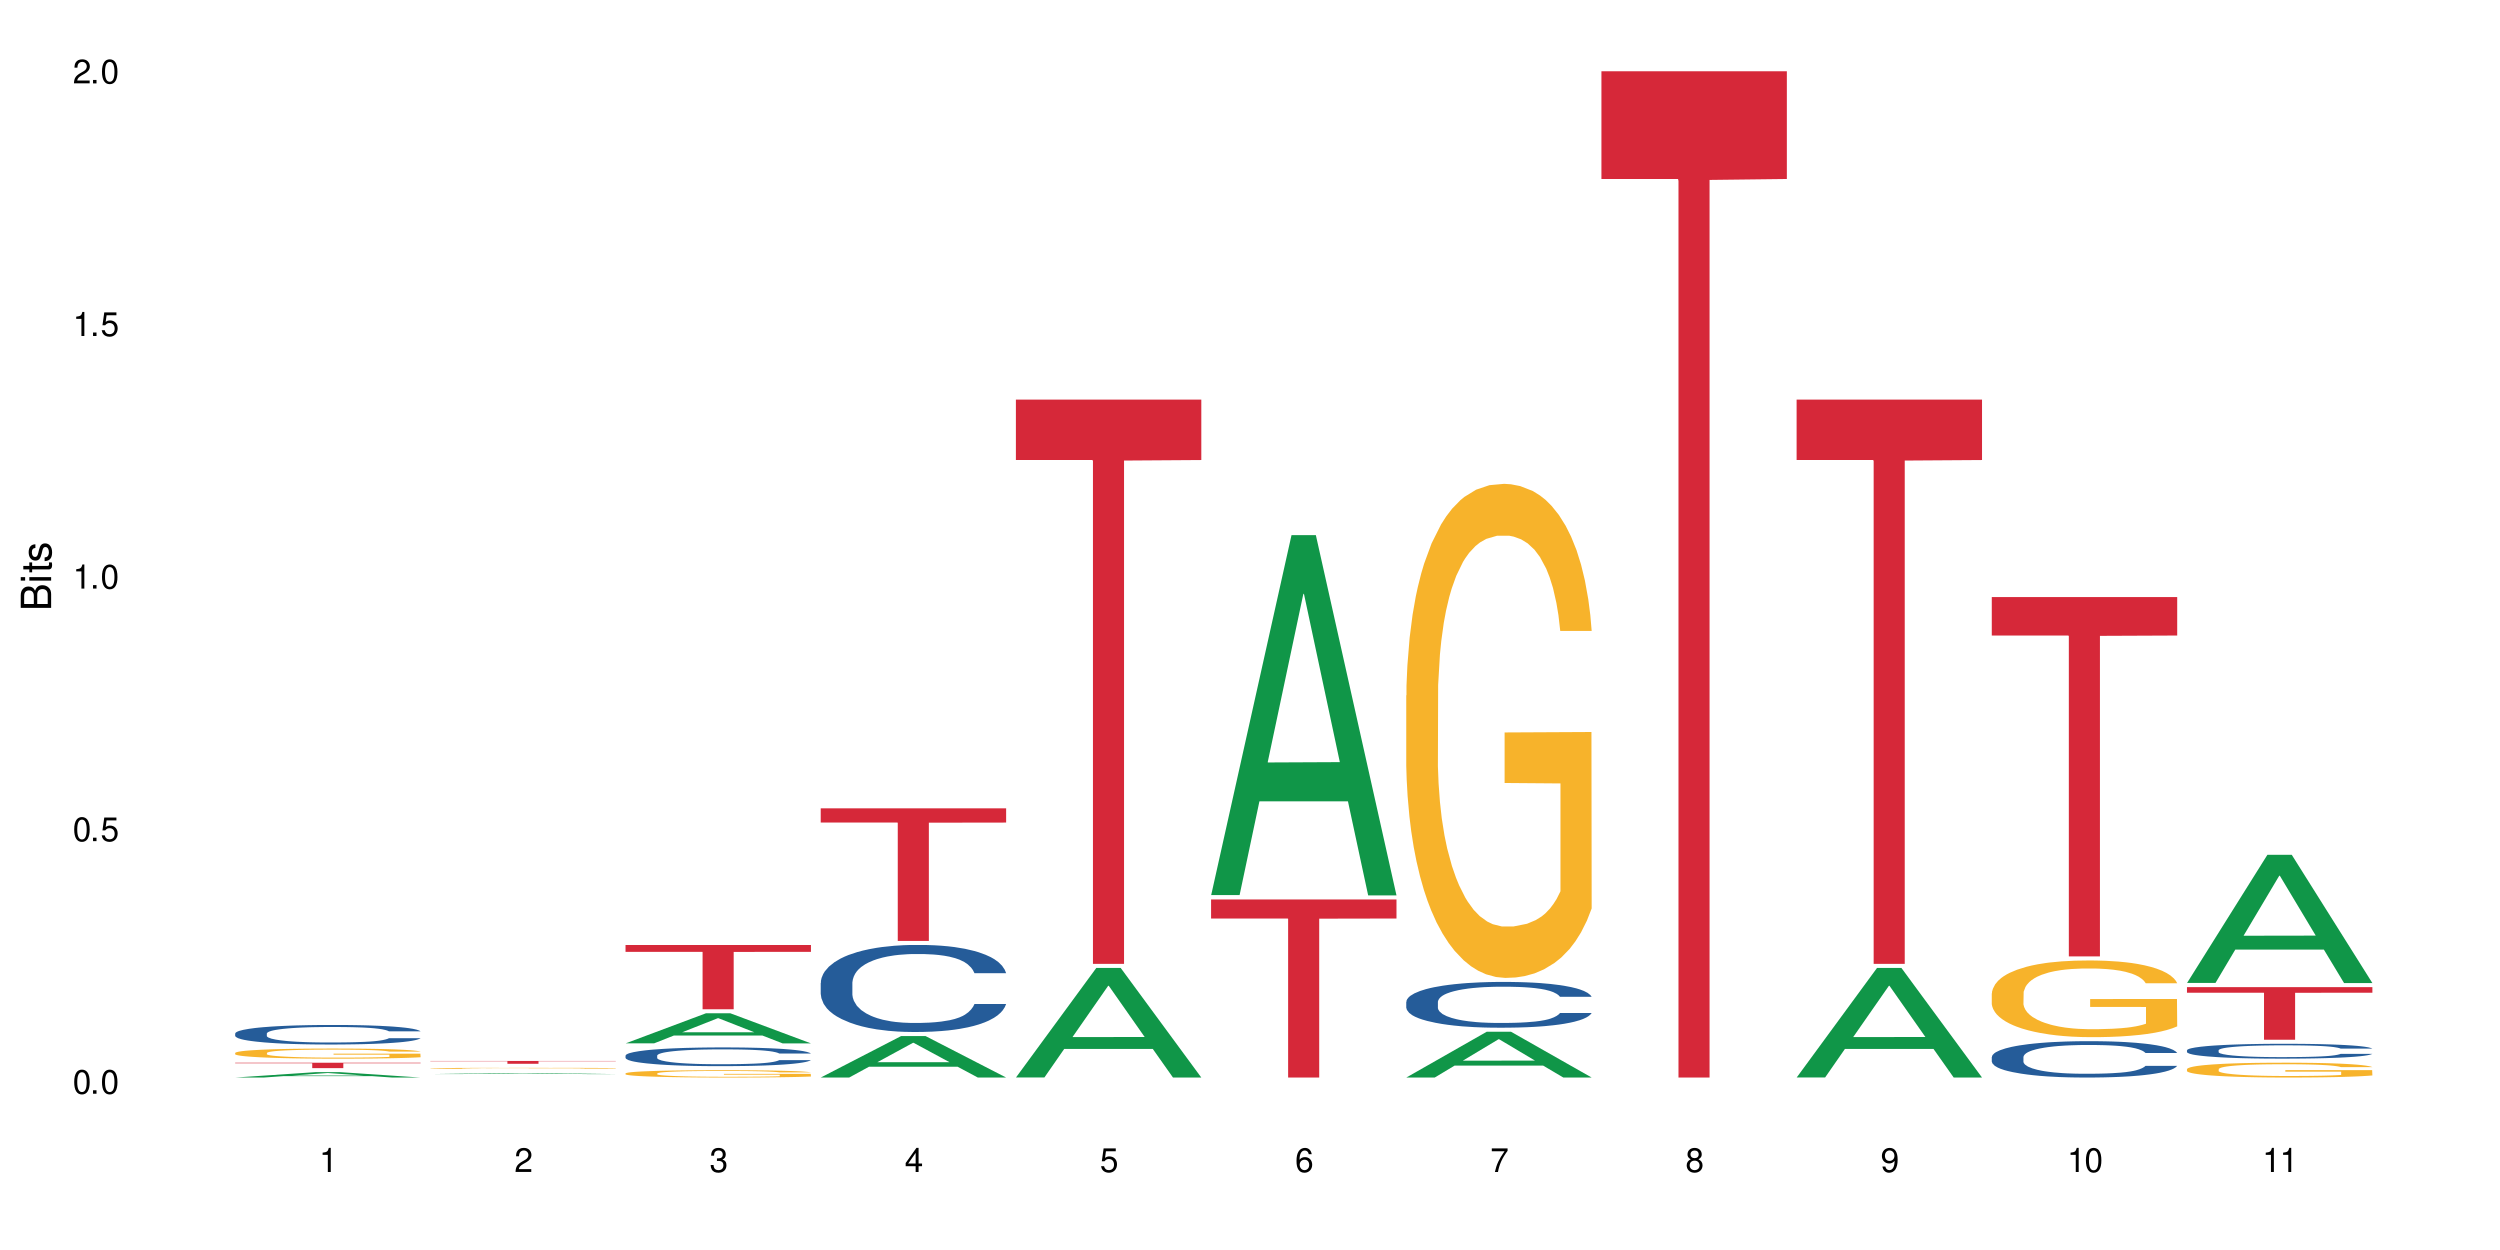 <?xml version="1.0" encoding="UTF-8"?>
<svg xmlns="http://www.w3.org/2000/svg" xmlns:xlink="http://www.w3.org/1999/xlink" width="720" height="360" viewBox="0 0 720 360">
<defs>
<g>
<g id="glyph-0-0">
</g>
<g id="glyph-0-1">
<path d="M 2.641 -6.938 C 2 -6.938 1.422 -6.656 1.078 -6.172 C 0.641 -5.562 0.406 -4.641 0.406 -3.359 C 0.406 -1.016 1.188 0.219 2.641 0.219 C 4.078 0.219 4.859 -1.016 4.859 -3.297 C 4.859 -4.641 4.656 -5.547 4.203 -6.172 C 3.844 -6.656 3.281 -6.938 2.641 -6.938 Z M 2.641 -6.188 C 3.547 -6.188 4 -5.25 4 -3.375 C 4 -1.406 3.562 -0.484 2.625 -0.484 C 1.734 -0.484 1.281 -1.438 1.281 -3.344 C 1.281 -5.25 1.734 -6.188 2.641 -6.188 Z M 2.641 -6.188 "/>
</g>
<g id="glyph-0-2">
<path d="M 1.828 -1 L 0.828 -1 L 0.828 0 L 1.828 0 Z M 1.828 -1 "/>
</g>
<g id="glyph-0-3">
<path d="M 4.562 -6.797 L 1.062 -6.797 L 0.547 -3.094 L 1.328 -3.094 C 1.719 -3.562 2.047 -3.734 2.578 -3.734 C 3.484 -3.734 4.062 -3.109 4.062 -2.094 C 4.062 -1.125 3.484 -0.531 2.578 -0.531 C 1.828 -0.531 1.375 -0.906 1.188 -1.672 L 0.328 -1.672 C 0.453 -1.109 0.547 -0.844 0.75 -0.594 C 1.125 -0.078 1.828 0.219 2.594 0.219 C 3.969 0.219 4.922 -0.781 4.922 -2.219 C 4.922 -3.562 4.031 -4.484 2.719 -4.484 C 2.25 -4.484 1.859 -4.359 1.469 -4.062 L 1.734 -5.969 L 4.562 -5.969 Z M 4.562 -6.797 "/>
</g>
<g id="glyph-0-4">
<path d="M 2.484 -4.938 L 2.484 0 L 3.328 0 L 3.328 -6.938 L 2.766 -6.938 C 2.469 -5.875 2.281 -5.734 0.984 -5.562 L 0.984 -4.938 Z M 2.484 -4.938 "/>
</g>
<g id="glyph-0-5">
<path d="M 4.859 -0.828 L 1.281 -0.828 C 1.359 -1.406 1.672 -1.781 2.5 -2.281 L 3.469 -2.828 C 4.406 -3.344 4.906 -4.062 4.906 -4.906 C 4.906 -5.484 4.672 -6.031 4.266 -6.406 C 3.859 -6.766 3.375 -6.938 2.719 -6.938 C 1.859 -6.938 1.219 -6.625 0.844 -6.031 C 0.609 -5.672 0.5 -5.234 0.484 -4.531 L 1.328 -4.531 C 1.359 -5.016 1.406 -5.281 1.531 -5.516 C 1.75 -5.938 2.188 -6.203 2.703 -6.203 C 3.469 -6.203 4.031 -5.641 4.031 -4.891 C 4.031 -4.344 3.719 -3.859 3.125 -3.516 L 2.234 -3 C 0.812 -2.172 0.406 -1.531 0.328 -0.016 L 4.859 -0.016 Z M 4.859 -0.828 "/>
</g>
<g id="glyph-0-6">
<path d="M 2.125 -3.188 L 2.578 -3.188 C 3.5 -3.188 3.984 -2.766 3.984 -1.922 C 3.984 -1.062 3.469 -0.531 2.594 -0.531 C 1.656 -0.531 1.203 -1 1.156 -2.016 L 0.312 -2.016 C 0.344 -1.453 0.438 -1.094 0.609 -0.781 C 0.953 -0.109 1.625 0.219 2.547 0.219 C 3.953 0.219 4.859 -0.625 4.859 -1.938 C 4.859 -2.828 4.516 -3.297 3.703 -3.594 C 4.344 -3.844 4.656 -4.328 4.656 -5.031 C 4.656 -6.219 3.875 -6.938 2.578 -6.938 C 1.203 -6.938 0.484 -6.172 0.453 -4.703 L 1.297 -4.703 C 1.312 -5.125 1.344 -5.359 1.453 -5.578 C 1.641 -5.969 2.062 -6.203 2.594 -6.203 C 3.344 -6.203 3.797 -5.75 3.797 -5 C 3.797 -4.516 3.609 -4.219 3.25 -4.047 C 3.016 -3.953 2.703 -3.922 2.125 -3.906 Z M 2.125 -3.188 "/>
</g>
<g id="glyph-0-7">
<path d="M 3.141 -1.672 L 3.141 0 L 3.984 0 L 3.984 -1.672 L 4.984 -1.672 L 4.984 -2.438 L 3.984 -2.438 L 3.984 -6.938 L 3.359 -6.938 L 0.266 -2.578 L 0.266 -1.672 Z M 3.141 -2.438 L 1 -2.438 L 3.141 -5.5 Z M 3.141 -2.438 "/>
</g>
<g id="glyph-0-8">
<path d="M 4.781 -5.125 C 4.609 -6.266 3.891 -6.938 2.844 -6.938 C 2.094 -6.938 1.422 -6.578 1.031 -5.953 C 0.594 -5.266 0.406 -4.422 0.406 -3.172 C 0.406 -2 0.578 -1.25 0.984 -0.641 C 1.359 -0.078 1.953 0.219 2.703 0.219 C 3.984 0.219 4.922 -0.75 4.922 -2.094 C 4.922 -3.375 4.062 -4.281 2.844 -4.281 C 2.172 -4.281 1.641 -4.031 1.281 -3.516 C 1.281 -5.234 1.828 -6.188 2.797 -6.188 C 3.391 -6.188 3.797 -5.797 3.938 -5.125 Z M 2.734 -3.531 C 3.547 -3.531 4.062 -2.953 4.062 -2.031 C 4.062 -1.156 3.484 -0.531 2.703 -0.531 C 1.922 -0.531 1.328 -1.188 1.328 -2.078 C 1.328 -2.938 1.906 -3.531 2.734 -3.531 Z M 2.734 -3.531 "/>
</g>
<g id="glyph-0-9">
<path d="M 4.984 -6.797 L 0.438 -6.797 L 0.438 -5.969 L 4.109 -5.969 C 2.5 -3.656 1.828 -2.234 1.328 0 L 2.219 0 C 2.594 -2.172 3.453 -4.047 4.984 -6.094 Z M 4.984 -6.797 "/>
</g>
<g id="glyph-0-10">
<path d="M 3.75 -3.656 C 4.469 -4.094 4.688 -4.438 4.688 -5.078 C 4.688 -6.172 3.844 -6.938 2.641 -6.938 C 1.438 -6.938 0.594 -6.172 0.594 -5.094 C 0.594 -4.438 0.812 -4.094 1.516 -3.656 C 0.734 -3.266 0.359 -2.703 0.359 -1.922 C 0.359 -0.656 1.281 0.219 2.641 0.219 C 3.984 0.219 4.922 -0.656 4.922 -1.922 C 4.922 -2.703 4.531 -3.266 3.75 -3.656 Z M 2.641 -6.188 C 3.359 -6.188 3.812 -5.75 3.812 -5.062 C 3.812 -4.406 3.344 -3.984 2.641 -3.984 C 1.922 -3.984 1.453 -4.406 1.453 -5.078 C 1.453 -5.75 1.922 -6.188 2.641 -6.188 Z M 2.641 -3.266 C 3.484 -3.266 4.062 -2.719 4.062 -1.906 C 4.062 -1.078 3.484 -0.531 2.625 -0.531 C 1.797 -0.531 1.219 -1.094 1.219 -1.906 C 1.219 -2.719 1.781 -3.266 2.641 -3.266 Z M 2.641 -3.266 "/>
</g>
<g id="glyph-0-11">
<path d="M 0.516 -1.578 C 0.672 -0.453 1.406 0.219 2.438 0.219 C 3.188 0.219 3.859 -0.141 4.266 -0.766 C 4.688 -1.453 4.891 -2.297 4.891 -3.547 C 4.891 -4.719 4.703 -5.453 4.312 -6.078 C 3.938 -6.641 3.344 -6.938 2.594 -6.938 C 1.297 -6.938 0.359 -5.969 0.359 -4.625 C 0.359 -3.344 1.234 -2.453 2.453 -2.453 C 3.094 -2.453 3.578 -2.672 4.016 -3.203 C 4 -1.484 3.469 -0.531 2.5 -0.531 C 1.906 -0.531 1.484 -0.906 1.359 -1.578 Z M 2.578 -6.203 C 3.375 -6.203 3.969 -5.531 3.969 -4.641 C 3.969 -3.797 3.391 -3.188 2.547 -3.188 C 1.734 -3.188 1.234 -3.766 1.234 -4.688 C 1.234 -5.562 1.797 -6.203 2.578 -6.203 Z M 2.578 -6.203 "/>
</g>
<g id="glyph-1-0">
</g>
<g id="glyph-1-1">
<path d="M 0 -0.953 L 0 -4.891 C 0 -5.719 -0.234 -6.344 -0.734 -6.797 C -1.188 -7.234 -1.812 -7.469 -2.5 -7.469 C -3.547 -7.469 -4.188 -7 -4.625 -5.875 C -4.984 -6.688 -5.625 -7.094 -6.531 -7.094 C -7.172 -7.094 -7.734 -6.859 -8.141 -6.391 C -8.562 -5.922 -8.75 -5.344 -8.75 -4.5 L -8.75 -0.953 Z M -4.984 -2.062 L -7.766 -2.062 L -7.766 -4.219 C -7.766 -4.844 -7.688 -5.203 -7.453 -5.5 C -7.219 -5.812 -6.859 -5.969 -6.375 -5.969 C -5.891 -5.969 -5.531 -5.812 -5.297 -5.5 C -5.062 -5.203 -4.984 -4.844 -4.984 -4.219 Z M -0.984 -2.062 L -4 -2.062 L -4 -4.781 C -4 -5.766 -3.438 -6.359 -2.484 -6.359 C -1.547 -6.359 -0.984 -5.766 -0.984 -4.781 Z M -0.984 -2.062 "/>
</g>
<g id="glyph-1-2">
<path d="M -6.281 -1.797 L -6.281 -0.797 L 0 -0.797 L 0 -1.797 Z M -8.75 -1.797 L -8.75 -0.797 L -7.484 -0.797 L -7.484 -1.797 Z M -8.75 -1.797 "/>
</g>
<g id="glyph-1-3">
<path d="M -6.281 -3.047 L -6.281 -2.016 L -8.016 -2.016 L -8.016 -1.016 L -6.281 -1.016 L -6.281 -0.172 L -5.469 -0.172 L -5.469 -1.016 L -0.719 -1.016 C -0.078 -1.016 0.281 -1.453 0.281 -2.234 C 0.281 -2.5 0.25 -2.719 0.188 -3.047 L -0.641 -3.047 C -0.609 -2.906 -0.594 -2.766 -0.594 -2.562 C -0.594 -2.141 -0.719 -2.016 -1.156 -2.016 L -5.469 -2.016 L -5.469 -3.047 Z M -6.281 -3.047 "/>
</g>
<g id="glyph-1-4">
<path d="M -4.531 -5.25 C -5.766 -5.25 -6.469 -4.422 -6.469 -2.969 C -6.469 -1.516 -5.719 -0.562 -4.547 -0.562 C -3.562 -0.562 -3.094 -1.062 -2.734 -2.562 L -2.516 -3.484 C -2.344 -4.188 -2.094 -4.469 -1.641 -4.469 C -1.047 -4.469 -0.641 -3.875 -0.641 -3 C -0.641 -2.453 -0.797 -2 -1.062 -1.75 C -1.25 -1.594 -1.422 -1.531 -1.875 -1.469 L -1.875 -0.406 C -0.422 -0.453 0.281 -1.266 0.281 -2.922 C 0.281 -4.5 -0.5 -5.516 -1.719 -5.516 C -2.656 -5.516 -3.172 -4.984 -3.469 -3.734 L -3.703 -2.766 C -3.891 -1.953 -4.156 -1.609 -4.594 -1.609 C -5.188 -1.609 -5.547 -2.125 -5.547 -2.938 C -5.547 -3.75 -5.203 -4.172 -4.531 -4.203 Z M -4.531 -5.25 "/>
</g>
</g>
</defs>
<rect x="-72" y="-36" width="864" height="432" fill="rgb(100%, 100%, 100%)" fill-opacity="1"/>
<path fill-rule="nonzero" fill="rgb(6.275%, 58.824%, 28.235%)" fill-opacity="1" d="M 67.73 310.332 L 67.789 310.328 L 90.895 308.777 L 97.91 308.777 L 121.133 310.332 L 112.973 310.332 L 107.152 309.926 L 81.652 309.926 L 75.945 310.332 L 67.73 310.332 L 84.105 309.758 L 104.816 309.758 L 94.488 309.031 L 94.375 309.031 L 94.262 309.035 L 84.047 309.758 L 84.105 309.758 Z M 67.73 310.332 "/>
<path fill-rule="nonzero" fill="rgb(14.51%, 36.078%, 60%)" fill-opacity="1" d="M 67.73 297.641 L 67.797 297.633 L 67.797 297.512 L 67.992 297.316 L 68.449 297.07 L 68.902 296.898 L 70.074 296.594 L 71.703 296.301 L 73.398 296.074 L 74.633 295.941 L 75.742 295.84 L 78.281 295.648 L 79.91 295.551 L 81.668 295.465 L 83.816 295.375 L 85.379 295.324 L 88.895 295.242 L 91.5 295.207 L 93.52 295.191 L 97.883 295.191 L 100.488 295.211 L 102.375 295.238 L 104.461 295.277 L 106.219 295.324 L 109.281 295.438 L 112.016 295.582 L 113.254 295.664 L 115.207 295.824 L 116.703 295.977 L 117.746 296.113 L 118.918 296.301 L 119.961 296.535 L 120.742 296.797 L 121.133 297.016 L 112.016 297.016 L 111.559 296.812 L 111.039 296.652 L 110.062 296.441 L 109.086 296.293 L 107.715 296.141 L 106.48 296.043 L 104.785 295.945 L 103.289 295.887 L 101.727 295.84 L 100.227 295.809 L 97.363 295.777 L 94.039 295.777 L 92.805 295.789 L 90.262 295.828 L 88.895 295.863 L 86.941 295.938 L 85.574 296.004 L 83.945 296.105 L 82.84 296.195 L 81.473 296.328 L 80.496 296.445 L 79.387 296.617 L 78.738 296.746 L 78.152 296.887 L 77.629 297.059 L 77.238 297.238 L 76.977 297.43 L 76.848 297.613 L 76.848 298.41 L 76.977 298.598 L 77.305 298.812 L 78.152 299.129 L 79.387 299.398 L 80.82 299.617 L 82.188 299.77 L 82.969 299.844 L 84.012 299.926 L 85.641 300.027 L 87.984 300.129 L 89.352 300.172 L 91.438 300.215 L 93.586 300.234 L 96.449 300.234 L 98.988 300.215 L 100.684 300.188 L 102.441 300.145 L 104.852 300.059 L 106.348 299.977 L 107.652 299.879 L 108.629 299.781 L 109.281 299.699 L 110.258 299.539 L 111.039 299.363 L 111.625 299.184 L 112.016 299.008 L 121.133 299.008 L 120.742 299.215 L 120.156 299.414 L 119.57 299.566 L 118.656 299.746 L 117.613 299.906 L 116.117 300.086 L 114.879 300.203 L 113.254 300.332 L 111.754 300.43 L 110.125 300.516 L 107.715 300.621 L 106.152 300.672 L 104.461 300.719 L 102.441 300.758 L 99.902 300.793 L 97.168 300.816 L 94.625 300.82 L 91.891 300.809 L 89.871 300.789 L 87.203 300.742 L 83.883 300.652 L 81.473 300.555 L 79.582 300.457 L 77.957 300.352 L 76.133 300.215 L 73.789 299.988 L 72.355 299.812 L 71.379 299.668 L 70.27 299.469 L 69.488 299.285 L 68.578 299 L 67.926 298.633 L 67.73 298.352 Z M 67.73 297.641 "/>
<path fill-rule="nonzero" fill="rgb(96.863%, 70.196%, 16.863%)" fill-opacity="1" d="M 67.73 303.23 L 67.797 303.23 L 67.797 303.176 L 68.055 303.055 L 68.707 302.891 L 69.555 302.754 L 70.465 302.648 L 71.051 302.594 L 72.027 302.516 L 72.875 302.457 L 75.023 302.336 L 77.762 302.223 L 79.258 302.176 L 80.949 302.129 L 83.359 302.082 L 84.469 302.062 L 87.855 302.02 L 91.695 301.992 L 95.93 301.984 L 97.883 301.988 L 100.555 301.996 L 104.199 302.027 L 106.285 302.055 L 107.91 302.082 L 109.605 302.113 L 111.688 302.168 L 113.645 302.23 L 115.207 302.297 L 116.77 302.375 L 118.07 302.461 L 119.18 302.555 L 120.156 302.664 L 120.742 302.758 L 121.133 302.852 L 112.078 302.852 L 111.559 302.758 L 110.973 302.688 L 109.996 302.598 L 109.02 302.535 L 108.043 302.484 L 106.219 302.414 L 104.656 302.371 L 102.703 302.336 L 100.812 302.312 L 98.664 302.297 L 97.363 302.289 L 93.91 302.289 L 90.785 302.309 L 88.961 302.332 L 87.66 302.352 L 85.836 302.391 L 84.727 302.422 L 84.078 302.445 L 82.125 302.527 L 80.82 302.602 L 80.105 302.652 L 79.191 302.73 L 78.543 302.805 L 77.824 302.91 L 77.434 302.988 L 76.914 303.172 L 76.848 303.648 L 77.043 303.75 L 77.434 303.859 L 77.957 303.957 L 78.738 304.055 L 79.52 304.133 L 80.887 304.238 L 82.059 304.305 L 82.969 304.352 L 84.727 304.422 L 85.445 304.449 L 87.137 304.496 L 88.895 304.531 L 91.047 304.566 L 92.672 304.582 L 95.277 304.594 L 98.598 304.594 L 102.508 304.578 L 104.98 304.555 L 106.676 304.535 L 107.781 304.516 L 109.148 304.488 L 110.125 304.461 L 111.039 304.43 L 112.145 304.387 L 112.145 303.75 L 96.059 303.746 L 96.059 303.449 L 121.066 303.449 L 121.133 304.488 L 119.766 304.559 L 118.07 304.629 L 116.441 304.68 L 114.75 304.727 L 112.34 304.777 L 110.387 304.809 L 107.391 304.848 L 104.656 304.871 L 101.789 304.887 L 99.25 304.895 L 96.254 304.898 L 93.586 304.891 L 90.719 304.875 L 88.441 304.855 L 86.355 304.828 L 84.273 304.793 L 81.668 304.738 L 79.973 304.691 L 78.215 304.637 L 76.457 304.57 L 74.895 304.5 L 73.852 304.441 L 72.812 304.379 L 71.703 304.297 L 70.66 304.207 L 69.879 304.125 L 69.164 304.031 L 68.645 303.945 L 68.121 303.824 L 67.859 303.73 L 67.73 303.648 Z M 67.73 303.23 "/>
<path fill-rule="nonzero" fill="rgb(83.922%, 15.686%, 22.353%)" fill-opacity="1" d="M 67.73 306.062 L 121.133 306.062 L 121.133 306.227 L 98.875 306.23 L 98.875 307.613 L 89.922 307.613 L 89.922 306.23 L 89.793 306.227 L 67.73 306.227 Z M 67.73 306.062 "/>
<path fill-rule="nonzero" fill="rgb(6.275%, 58.824%, 28.235%)" fill-opacity="1" d="M 123.941 309.34 L 124 309.34 L 147.105 309.02 L 154.125 309.02 L 177.344 309.344 L 169.184 309.344 L 163.367 309.258 L 137.863 309.258 L 132.156 309.34 L 123.941 309.34 L 140.316 309.223 L 161.027 309.223 L 150.699 309.074 L 150.586 309.07 L 150.473 309.074 L 140.258 309.223 L 140.316 309.223 Z M 123.941 309.34 "/>
<path fill-rule="nonzero" fill="rgb(96.863%, 70.196%, 16.863%)" fill-opacity="1" d="M 123.941 307.672 L 124.008 307.672 L 124.008 307.664 L 124.27 307.652 L 124.918 307.633 L 125.766 307.621 L 126.676 307.609 L 127.266 307.602 L 128.242 307.594 L 129.086 307.586 L 131.234 307.574 L 133.973 307.559 L 135.469 307.555 L 137.164 307.551 L 139.57 307.543 L 140.68 307.543 L 144.066 307.539 L 147.906 307.535 L 156.766 307.535 L 160.41 307.539 L 162.496 307.543 L 164.125 307.543 L 165.816 307.547 L 167.902 307.555 L 169.855 307.562 L 172.98 307.578 L 174.281 307.586 L 175.391 307.598 L 176.367 307.609 L 177.344 307.629 L 168.293 307.629 L 167.77 307.621 L 167.184 307.613 L 166.207 307.602 L 165.23 307.594 L 164.254 307.59 L 162.43 307.582 L 160.867 307.578 L 158.914 307.574 L 157.023 307.57 L 154.875 307.57 L 153.574 307.566 L 150.121 307.566 L 146.996 307.57 L 145.172 307.574 L 143.871 307.574 L 142.047 307.578 L 140.941 307.582 L 140.289 307.586 L 138.336 307.594 L 137.031 307.602 L 136.316 307.609 L 135.402 307.617 L 134.754 307.625 L 134.035 307.637 L 133.645 307.645 L 133.125 307.664 L 133.059 307.719 L 133.254 307.73 L 133.645 307.742 L 134.168 307.75 L 135.73 307.773 L 137.098 307.781 L 138.27 307.789 L 139.18 307.797 L 140.941 307.805 L 141.656 307.805 L 143.348 307.812 L 145.109 307.816 L 147.258 307.82 L 148.883 307.82 L 151.488 307.824 L 154.812 307.824 L 158.719 307.82 L 161.191 307.82 L 162.887 307.816 L 163.992 307.812 L 165.359 307.812 L 166.336 307.809 L 167.25 307.805 L 168.355 307.801 L 168.355 307.73 L 152.27 307.73 L 152.27 307.695 L 177.277 307.695 L 177.344 307.812 L 175.977 307.82 L 174.281 307.828 L 172.656 307.832 L 170.961 307.836 L 168.551 307.844 L 166.598 307.848 L 163.602 307.852 L 160.867 307.852 L 158 307.855 L 146.93 307.855 L 144.652 307.852 L 142.566 307.848 L 140.484 307.844 L 137.879 307.84 L 136.188 307.832 L 134.426 307.828 L 132.668 307.82 L 131.105 307.812 L 130.062 307.805 L 129.023 307.797 L 127.914 307.789 L 126.871 307.781 L 126.09 307.77 L 125.375 307.762 L 124.855 307.75 L 124.332 307.738 L 124.074 307.727 L 123.941 307.719 Z M 123.941 307.672 "/>
<path fill-rule="nonzero" fill="rgb(83.922%, 15.686%, 22.353%)" fill-opacity="1" d="M 123.941 305.555 L 177.344 305.555 L 177.344 305.641 L 155.086 305.641 L 155.086 306.371 L 146.133 306.371 L 146.133 305.641 L 123.941 305.641 Z M 123.941 305.555 "/>
<path fill-rule="nonzero" fill="rgb(6.275%, 58.824%, 28.235%)" fill-opacity="1" d="M 180.152 300.488 L 180.211 300.48 L 203.316 291.824 L 210.336 291.824 L 233.555 300.496 L 225.395 300.496 L 219.578 298.234 L 194.074 298.234 L 188.371 300.488 L 180.152 300.488 L 196.527 297.297 L 217.238 297.289 L 206.91 293.242 L 206.797 293.234 L 206.684 293.258 L 196.473 297.289 L 196.527 297.297 Z M 180.152 300.488 "/>
<path fill-rule="nonzero" fill="rgb(14.51%, 36.078%, 60%)" fill-opacity="1" d="M 180.152 304.008 L 180.219 304.004 L 180.219 303.883 L 180.414 303.695 L 180.871 303.461 L 181.324 303.297 L 182.5 303.008 L 184.125 302.727 L 185.82 302.508 L 187.059 302.379 L 188.164 302.281 L 190.703 302.098 L 192.332 302.004 L 194.09 301.922 L 196.238 301.84 L 197.801 301.789 L 201.32 301.711 L 203.922 301.676 L 205.941 301.66 L 210.305 301.66 L 212.91 301.68 L 214.801 301.703 L 216.883 301.746 L 218.641 301.789 L 221.703 301.898 L 224.438 302.035 L 225.676 302.113 L 227.629 302.266 L 229.125 302.414 L 230.168 302.543 L 231.34 302.727 L 232.383 302.949 L 233.164 303.199 L 233.555 303.41 L 224.438 303.41 L 223.98 303.215 L 223.461 303.062 L 222.484 302.859 L 221.508 302.715 L 220.141 302.574 L 218.902 302.48 L 217.207 302.387 L 215.711 302.324 L 214.148 302.281 L 212.648 302.254 L 209.785 302.223 L 206.465 302.223 L 205.227 302.234 L 202.688 302.273 L 201.32 302.305 L 199.363 302.375 L 197.996 302.441 L 196.371 302.539 L 195.262 302.621 L 193.895 302.75 L 192.918 302.863 L 191.812 303.027 L 191.16 303.148 L 190.574 303.289 L 190.051 303.449 L 189.66 303.621 L 189.402 303.805 L 189.27 303.984 L 189.27 304.746 L 189.402 304.926 L 189.727 305.133 L 190.574 305.434 L 191.812 305.691 L 193.242 305.898 L 194.609 306.047 L 195.395 306.117 L 196.434 306.195 L 198.062 306.293 L 200.406 306.395 L 201.773 306.434 L 203.859 306.473 L 206.008 306.492 L 208.875 306.492 L 211.414 306.473 L 213.105 306.449 L 214.863 306.406 L 217.273 306.324 L 218.773 306.246 L 220.074 306.152 L 221.051 306.059 L 221.703 305.98 L 222.68 305.828 L 223.461 305.66 L 224.047 305.484 L 224.438 305.32 L 233.555 305.32 L 233.164 305.516 L 232.578 305.707 L 231.992 305.852 L 231.082 306.023 L 230.039 306.176 L 228.539 306.348 L 227.305 306.461 L 225.676 306.586 L 224.176 306.68 L 222.551 306.762 L 220.141 306.863 L 218.578 306.91 L 216.883 306.957 L 214.863 306.996 L 212.324 307.027 L 209.59 307.051 L 207.051 307.055 L 204.316 307.043 L 202.297 307.023 L 199.625 306.98 L 196.305 306.891 L 193.895 306.797 L 192.008 306.703 L 190.379 306.605 L 188.555 306.473 L 186.211 306.254 L 184.777 306.086 L 183.801 305.949 L 182.695 305.758 L 181.914 305.586 L 181 305.309 L 180.348 304.957 L 180.152 304.688 Z M 180.152 304.008 "/>
<path fill-rule="nonzero" fill="rgb(96.863%, 70.196%, 16.863%)" fill-opacity="1" d="M 180.152 309.125 L 180.219 309.121 L 180.219 309.082 L 180.48 308.996 L 181.129 308.875 L 181.977 308.777 L 182.891 308.699 L 183.477 308.66 L 184.453 308.602 L 185.297 308.559 L 187.449 308.473 L 190.184 308.391 L 191.68 308.355 L 193.375 308.324 L 195.785 308.289 L 196.891 308.273 L 200.277 308.242 L 204.121 308.223 L 208.352 308.219 L 210.305 308.219 L 212.977 308.227 L 216.621 308.25 L 218.707 308.27 L 220.336 308.289 L 222.027 308.312 L 224.113 308.352 L 226.066 308.398 L 227.629 308.445 L 229.191 308.5 L 230.492 308.562 L 231.602 308.633 L 232.578 308.711 L 233.164 308.781 L 233.555 308.848 L 224.504 308.848 L 223.98 308.781 L 223.395 308.727 L 222.418 308.664 L 221.441 308.617 L 220.465 308.582 L 218.641 308.531 L 217.078 308.5 L 215.125 308.473 L 213.238 308.457 L 211.086 308.445 L 209.785 308.441 L 206.332 308.441 L 203.207 308.453 L 201.383 308.469 L 200.082 308.484 L 198.258 308.512 L 197.152 308.535 L 196.5 308.551 L 194.547 308.613 L 193.242 308.664 L 192.527 308.703 L 191.617 308.762 L 190.965 308.812 L 190.246 308.891 L 189.855 308.949 L 189.336 309.078 L 189.27 309.426 L 189.465 309.5 L 189.855 309.578 L 190.379 309.648 L 191.16 309.723 L 191.941 309.777 L 193.309 309.852 L 194.48 309.902 L 195.395 309.938 L 197.152 309.988 L 197.867 310.008 L 199.562 310.039 L 201.32 310.066 L 203.469 310.09 L 205.098 310.102 L 207.699 310.113 L 211.023 310.113 L 214.93 310.102 L 217.402 310.086 L 219.098 310.07 L 220.203 310.055 L 221.57 310.035 L 222.551 310.016 L 223.461 309.996 L 224.566 309.961 L 224.566 309.5 L 208.484 309.5 L 208.484 309.281 L 233.488 309.281 L 233.555 310.035 L 232.188 310.086 L 230.492 310.137 L 228.867 310.176 L 227.172 310.207 L 224.762 310.246 L 222.809 310.27 L 219.812 310.297 L 217.078 310.312 L 214.215 310.324 L 211.672 310.332 L 208.68 310.332 L 206.008 310.328 L 203.141 310.316 L 200.863 310.301 L 198.777 310.281 L 196.695 310.258 L 194.09 310.215 L 192.398 310.184 L 190.641 310.145 L 188.879 310.094 L 187.316 310.043 L 186.277 310.004 L 185.234 309.957 L 184.125 309.898 L 183.086 309.832 L 182.305 309.773 L 181.586 309.703 L 181.066 309.641 L 180.543 309.555 L 180.285 309.484 L 180.152 309.426 Z M 180.152 309.125 "/>
<path fill-rule="nonzero" fill="rgb(83.922%, 15.686%, 22.353%)" fill-opacity="1" d="M 180.152 272.152 L 233.555 272.152 L 233.555 274.133 L 211.301 274.152 L 211.301 290.66 L 202.344 290.66 L 202.344 274.168 L 202.215 274.133 L 180.152 274.133 Z M 180.152 272.152 "/>
<path fill-rule="nonzero" fill="rgb(6.275%, 58.824%, 28.235%)" fill-opacity="1" d="M 236.367 310.32 L 236.422 310.309 L 259.527 298.383 L 266.547 298.383 L 289.766 310.332 L 281.609 310.332 L 275.789 307.215 L 250.285 307.215 L 244.582 310.32 L 236.367 310.32 L 252.738 305.922 L 273.449 305.91 L 263.121 300.336 L 263.008 300.324 L 262.895 300.355 L 252.684 305.91 L 252.738 305.922 Z M 236.367 310.32 "/>
<path fill-rule="nonzero" fill="rgb(14.51%, 36.078%, 60%)" fill-opacity="1" d="M 236.367 283.059 L 236.43 283.035 L 236.43 282.484 L 236.625 281.617 L 237.082 280.516 L 237.539 279.762 L 238.711 278.406 L 240.34 277.102 L 242.031 276.094 L 243.27 275.5 L 244.375 275.039 L 246.914 274.191 L 248.543 273.758 L 250.301 273.367 L 252.449 272.977 L 254.016 272.75 L 257.531 272.383 L 260.137 272.223 L 262.152 272.152 L 266.516 272.152 L 269.121 272.246 L 271.012 272.359 L 273.094 272.543 L 274.852 272.75 L 277.914 273.254 L 280.648 273.895 L 281.887 274.262 L 283.84 274.973 L 285.34 275.66 L 286.379 276.254 L 287.551 277.102 L 288.594 278.133 L 289.375 279.301 L 289.766 280.285 L 280.648 280.285 L 280.191 279.371 L 279.672 278.66 L 278.695 277.723 L 277.719 277.055 L 276.352 276.391 L 275.113 275.957 L 273.422 275.52 L 271.922 275.246 L 270.359 275.039 L 268.863 274.902 L 265.996 274.766 L 262.676 274.766 L 261.438 274.812 L 258.898 274.996 L 257.531 275.156 L 255.578 275.477 L 254.211 275.773 L 252.582 276.23 L 251.473 276.621 L 250.105 277.215 L 249.129 277.742 L 248.023 278.5 L 247.371 279.074 L 246.785 279.715 L 246.266 280.469 L 245.875 281.273 L 245.613 282.121 L 245.484 282.945 L 245.484 286.496 L 245.613 287.32 L 245.938 288.281 L 246.785 289.68 L 248.023 290.895 L 249.457 291.855 L 250.824 292.543 L 251.605 292.863 L 252.645 293.23 L 254.273 293.691 L 256.617 294.148 L 257.984 294.332 L 260.07 294.516 L 262.219 294.605 L 265.086 294.605 L 267.625 294.516 L 269.316 294.398 L 271.074 294.215 L 273.484 293.828 L 274.984 293.461 L 276.285 293.023 L 277.262 292.59 L 277.914 292.223 L 278.891 291.512 L 279.672 290.734 L 280.258 289.934 L 280.648 289.152 L 289.766 289.152 L 289.375 290.07 L 288.789 290.965 L 288.203 291.629 L 287.293 292.43 L 286.25 293.141 L 284.75 293.941 L 283.516 294.469 L 281.887 295.043 L 280.387 295.477 L 278.762 295.867 L 276.352 296.324 L 274.789 296.555 L 273.094 296.762 L 271.074 296.941 L 268.535 297.105 L 265.801 297.195 L 263.262 297.219 L 260.527 297.172 L 258.508 297.082 L 255.836 296.875 L 252.516 296.461 L 250.105 296.027 L 248.219 295.59 L 246.59 295.133 L 244.766 294.516 L 242.422 293.508 L 240.988 292.727 L 240.012 292.086 L 238.906 291.191 L 238.125 290.391 L 237.211 289.109 L 236.562 287.48 L 236.367 286.223 Z M 236.367 283.059 "/>
<path fill-rule="nonzero" fill="rgb(83.922%, 15.686%, 22.353%)" fill-opacity="1" d="M 236.367 232.809 L 289.766 232.809 L 289.766 236.898 L 267.512 236.934 L 267.512 270.988 L 258.555 270.988 L 258.555 236.969 L 258.426 236.898 L 236.367 236.898 Z M 236.367 232.809 "/>
<path fill-rule="nonzero" fill="rgb(6.275%, 58.824%, 28.235%)" fill-opacity="1" d="M 292.578 310.305 L 292.633 310.273 L 315.738 278.762 L 322.758 278.762 L 345.977 310.332 L 337.82 310.332 L 332 302.09 L 306.496 302.09 L 300.793 310.305 L 292.578 310.305 L 308.949 298.684 L 329.66 298.652 L 319.336 283.922 L 319.219 283.891 L 319.105 283.98 L 308.895 298.652 L 308.949 298.684 Z M 292.578 310.305 "/>
<path fill-rule="nonzero" fill="rgb(83.922%, 15.686%, 22.353%)" fill-opacity="1" d="M 292.578 115.094 L 345.977 115.094 L 345.977 132.488 L 323.723 132.641 L 323.723 277.598 L 314.77 277.598 L 314.77 132.793 L 314.637 132.488 L 292.578 132.488 Z M 292.578 115.094 "/>
<path fill-rule="nonzero" fill="rgb(6.275%, 58.824%, 28.235%)" fill-opacity="1" d="M 348.789 257.777 L 348.844 257.68 L 371.953 154.125 L 378.969 154.125 L 402.188 257.875 L 394.031 257.875 L 388.211 230.793 L 362.711 230.793 L 357.004 257.777 L 348.789 257.777 L 365.164 219.59 L 385.871 219.492 L 375.547 171.074 L 375.434 170.977 L 375.316 171.27 L 365.105 219.492 L 365.164 219.59 Z M 348.789 257.777 "/>
<path fill-rule="nonzero" fill="rgb(83.922%, 15.686%, 22.353%)" fill-opacity="1" d="M 348.789 259.039 L 402.188 259.039 L 402.188 264.531 L 379.934 264.578 L 379.934 310.332 L 370.98 310.332 L 370.98 264.625 L 370.848 264.531 L 348.789 264.531 Z M 348.789 259.039 "/>
<path fill-rule="nonzero" fill="rgb(6.275%, 58.824%, 28.235%)" fill-opacity="1" d="M 405 310.32 L 405.059 310.309 L 428.164 297.148 L 435.18 297.148 L 458.402 310.332 L 450.242 310.332 L 444.422 306.891 L 418.922 306.891 L 413.215 310.32 L 405 310.32 L 421.375 305.469 L 442.082 305.457 L 431.758 299.305 L 431.645 299.293 L 431.527 299.328 L 421.316 305.457 L 421.375 305.469 Z M 405 310.32 "/>
<path fill-rule="nonzero" fill="rgb(14.51%, 36.078%, 60%)" fill-opacity="1" d="M 405 288.539 L 405.066 288.527 L 405.066 288.238 L 405.262 287.781 L 405.715 287.203 L 406.172 286.805 L 407.344 286.094 L 408.973 285.406 L 410.664 284.875 L 411.902 284.562 L 413.012 284.32 L 415.551 283.875 L 417.18 283.648 L 418.938 283.441 L 421.086 283.238 L 422.648 283.117 L 426.164 282.926 L 428.77 282.84 L 430.789 282.805 L 435.152 282.805 L 437.758 282.852 L 439.645 282.914 L 441.73 283.008 L 443.488 283.117 L 446.547 283.383 L 449.285 283.719 L 450.52 283.914 L 452.473 284.285 L 453.973 284.648 L 455.016 284.961 L 456.188 285.406 L 457.227 285.949 L 458.012 286.562 L 458.402 287.082 L 449.285 287.082 L 448.828 286.598 L 448.309 286.227 L 447.328 285.73 L 446.352 285.383 L 444.984 285.031 L 443.746 284.805 L 442.055 284.574 L 440.559 284.43 L 438.992 284.32 L 437.496 284.25 L 434.629 284.176 L 431.309 284.176 L 430.07 284.203 L 427.531 284.297 L 426.164 284.383 L 424.211 284.551 L 422.844 284.707 L 421.215 284.949 L 420.109 285.152 L 418.742 285.469 L 417.766 285.742 L 416.656 286.141 L 416.004 286.441 L 415.418 286.781 L 414.898 287.18 L 414.508 287.602 L 414.246 288.047 L 414.117 288.48 L 414.117 290.348 L 414.246 290.781 L 414.574 291.285 L 415.418 292.023 L 416.656 292.66 L 418.09 293.168 L 419.457 293.527 L 420.238 293.695 L 421.281 293.891 L 422.91 294.129 L 425.254 294.371 L 426.621 294.469 L 428.703 294.562 L 430.855 294.613 L 433.719 294.613 L 436.258 294.562 L 437.953 294.504 L 439.711 294.406 L 442.121 294.203 L 443.617 294.012 L 444.922 293.781 L 445.898 293.551 L 446.547 293.359 L 447.523 292.984 L 448.309 292.578 L 448.895 292.156 L 449.285 291.746 L 458.402 291.746 L 458.012 292.227 L 457.426 292.695 L 456.836 293.047 L 455.926 293.469 L 454.883 293.84 L 453.387 294.262 L 452.148 294.539 L 450.52 294.84 L 449.023 295.07 L 447.395 295.273 L 444.984 295.516 L 443.422 295.637 L 441.73 295.746 L 439.711 295.84 L 437.172 295.926 L 434.434 295.973 L 431.895 295.984 L 429.16 295.961 L 427.141 295.914 L 424.473 295.805 L 421.148 295.59 L 418.742 295.359 L 416.852 295.129 L 415.223 294.891 L 413.402 294.562 L 411.055 294.035 L 409.625 293.625 L 408.648 293.289 L 407.539 292.816 L 406.758 292.395 L 405.848 291.719 L 405.195 290.863 L 405 290.203 Z M 405 288.539 "/>
<path fill-rule="nonzero" fill="rgb(96.863%, 70.196%, 16.863%)" fill-opacity="1" d="M 405 200.289 L 405.066 200.16 L 405.066 197.562 L 405.324 191.715 L 405.977 183.656 L 406.824 177.027 L 407.734 171.832 L 408.32 169.102 L 409.297 165.203 L 410.145 162.344 L 412.293 156.496 L 415.027 151.039 L 416.527 148.699 L 418.219 146.488 L 420.629 144.02 L 421.738 143.109 L 425.121 141.031 L 428.965 139.73 L 433.199 139.344 L 435.152 139.473 L 437.82 139.992 L 441.469 141.422 L 443.551 142.723 L 445.18 144.02 L 446.875 145.711 L 448.957 148.309 L 450.91 151.43 L 452.473 154.547 L 454.039 158.445 L 455.34 162.605 L 456.445 167.152 L 457.426 172.609 L 458.012 177.16 L 458.402 181.707 L 449.348 181.707 L 448.828 177.16 L 448.242 173.648 L 447.266 169.359 L 446.289 166.242 L 445.312 163.773 L 443.488 160.395 L 441.926 158.316 L 439.973 156.496 L 438.082 155.328 L 435.934 154.547 L 434.629 154.285 L 431.18 154.285 L 428.055 155.195 L 426.23 156.234 L 424.926 157.277 L 423.105 159.227 L 421.996 160.785 L 421.348 161.824 L 419.391 165.852 L 418.09 169.492 L 417.375 171.961 L 416.461 175.859 L 415.809 179.367 L 415.094 184.566 L 414.703 188.465 L 414.184 197.301 L 414.117 220.691 L 414.312 225.629 L 414.703 230.957 L 415.223 235.637 L 416.004 240.574 L 416.785 244.344 L 418.156 249.41 L 419.328 252.789 L 420.238 255 L 421.996 258.508 L 422.715 259.68 L 424.406 262.016 L 426.164 263.836 L 428.312 265.395 L 429.941 266.176 L 432.547 266.824 L 435.867 266.824 L 439.777 266.047 L 442.25 265.008 L 443.945 263.965 L 445.051 263.059 L 446.418 261.629 L 447.395 260.328 L 448.309 258.898 L 449.414 256.688 L 449.414 225.629 L 433.328 225.5 L 433.328 210.945 L 458.336 210.816 L 458.402 261.629 L 457.031 265.137 L 455.34 268.516 L 453.711 271.113 L 452.02 273.324 L 449.609 275.793 L 447.656 277.352 L 444.66 279.172 L 441.926 280.34 L 439.059 281.121 L 436.52 281.512 L 433.523 281.641 L 430.855 281.379 L 427.988 280.602 L 425.707 279.562 L 423.625 278.262 L 421.543 276.57 L 418.938 273.844 L 417.242 271.633 L 415.484 268.906 L 413.727 265.656 L 412.164 262.148 L 411.121 259.418 L 410.078 256.301 L 408.973 252.402 L 407.93 247.98 L 407.148 243.953 L 406.434 239.406 L 405.91 235.117 L 405.391 229.27 L 405.129 224.59 L 405 220.562 Z M 405 200.289 "/>
<path fill-rule="nonzero" fill="rgb(83.922%, 15.686%, 22.353%)" fill-opacity="1" d="M 461.211 20.527 L 514.613 20.527 L 514.613 51.547 L 492.355 51.82 L 492.355 310.332 L 483.402 310.332 L 483.402 52.094 L 483.273 51.547 L 461.211 51.547 Z M 461.211 20.527 "/>
<path fill-rule="nonzero" fill="rgb(6.275%, 58.824%, 28.235%)" fill-opacity="1" d="M 517.422 310.305 L 517.48 310.273 L 540.586 278.762 L 547.602 278.762 L 570.824 310.332 L 562.664 310.332 L 556.848 302.09 L 531.344 302.09 L 525.637 310.305 L 517.422 310.305 L 533.797 298.684 L 554.508 298.652 L 544.18 283.922 L 544.066 283.891 L 543.953 283.98 L 533.738 298.652 L 533.797 298.684 Z M 517.422 310.305 "/>
<path fill-rule="nonzero" fill="rgb(83.922%, 15.686%, 22.353%)" fill-opacity="1" d="M 517.422 115.094 L 570.824 115.094 L 570.824 132.488 L 548.566 132.641 L 548.566 277.598 L 539.613 277.598 L 539.613 132.793 L 539.484 132.488 L 517.422 132.488 Z M 517.422 115.094 "/>
<path fill-rule="nonzero" fill="rgb(14.51%, 36.078%, 60%)" fill-opacity="1" d="M 573.633 304.422 L 573.699 304.41 L 573.699 304.184 L 573.895 303.82 L 574.352 303.359 L 574.805 303.043 L 575.98 302.48 L 577.605 301.934 L 579.301 301.512 L 580.539 301.266 L 581.645 301.074 L 584.184 300.719 L 585.812 300.539 L 587.57 300.375 L 589.719 300.211 L 591.281 300.117 L 594.801 299.965 L 597.402 299.898 L 599.422 299.867 L 603.785 299.867 L 606.391 299.906 L 608.281 299.953 L 610.363 300.031 L 612.121 300.117 L 615.184 300.328 L 617.918 300.594 L 619.156 300.746 L 621.109 301.043 L 622.605 301.332 L 623.648 301.578 L 624.82 301.934 L 625.863 302.363 L 626.645 302.852 L 627.035 303.262 L 617.918 303.262 L 617.461 302.883 L 616.941 302.586 L 615.965 302.191 L 614.988 301.914 L 613.621 301.637 L 612.383 301.457 L 610.688 301.273 L 609.191 301.16 L 607.629 301.074 L 606.129 301.016 L 603.266 300.957 L 599.945 300.957 L 598.707 300.977 L 596.168 301.055 L 594.801 301.121 L 592.844 301.254 L 591.477 301.379 L 589.852 301.57 L 588.742 301.734 L 587.375 301.98 L 586.398 302.203 L 585.293 302.516 L 584.641 302.758 L 584.055 303.023 L 583.531 303.34 L 583.141 303.676 L 582.883 304.027 L 582.75 304.375 L 582.75 305.855 L 582.883 306.199 L 583.207 306.602 L 584.055 307.184 L 585.293 307.691 L 586.723 308.094 L 588.09 308.383 L 588.871 308.516 L 589.914 308.668 L 591.543 308.859 L 593.887 309.051 L 595.254 309.129 L 597.34 309.203 L 599.488 309.242 L 602.355 309.242 L 604.895 309.203 L 606.586 309.156 L 608.344 309.078 L 610.754 308.918 L 612.254 308.766 L 613.555 308.582 L 614.531 308.398 L 615.184 308.246 L 616.16 307.949 L 616.941 307.625 L 617.527 307.289 L 617.918 306.965 L 627.035 306.965 L 626.645 307.348 L 626.059 307.723 L 625.473 308 L 624.559 308.332 L 623.52 308.629 L 622.02 308.965 L 620.785 309.184 L 619.156 309.422 L 617.656 309.605 L 616.031 309.77 L 613.621 309.961 L 612.059 310.055 L 610.363 310.141 L 608.344 310.219 L 605.805 310.285 L 603.07 310.324 L 600.531 310.332 L 597.793 310.312 L 595.777 310.273 L 593.105 310.188 L 589.785 310.016 L 587.375 309.836 L 585.488 309.652 L 583.859 309.461 L 582.035 309.203 L 579.691 308.781 L 578.258 308.457 L 577.281 308.191 L 576.176 307.816 L 575.391 307.48 L 574.48 306.945 L 573.828 306.266 L 573.633 305.742 Z M 573.633 304.422 "/>
<path fill-rule="nonzero" fill="rgb(96.863%, 70.196%, 16.863%)" fill-opacity="1" d="M 573.633 286.074 L 573.699 286.055 L 573.699 285.648 L 573.961 284.742 L 574.609 283.492 L 575.457 282.461 L 576.371 281.656 L 576.957 281.23 L 577.934 280.625 L 578.777 280.184 L 580.93 279.273 L 583.664 278.426 L 585.16 278.062 L 586.855 277.719 L 589.266 277.336 L 590.371 277.195 L 593.758 276.875 L 597.598 276.672 L 601.832 276.609 L 603.785 276.633 L 606.457 276.711 L 610.102 276.934 L 612.188 277.137 L 613.816 277.336 L 615.508 277.598 L 617.594 278.004 L 619.547 278.488 L 621.109 278.973 L 622.672 279.578 L 623.973 280.223 L 625.082 280.93 L 626.059 281.777 L 626.645 282.48 L 627.035 283.188 L 617.984 283.188 L 617.461 282.48 L 616.875 281.938 L 615.898 281.273 L 614.922 280.789 L 613.945 280.402 L 612.121 279.879 L 610.559 279.555 L 608.605 279.273 L 606.715 279.094 L 604.566 278.973 L 603.266 278.93 L 599.812 278.93 L 596.688 279.074 L 594.863 279.234 L 593.562 279.395 L 591.738 279.699 L 590.633 279.941 L 589.98 280.102 L 588.027 280.727 L 586.723 281.293 L 586.008 281.676 L 585.098 282.281 L 584.445 282.824 L 583.727 283.633 L 583.336 284.238 L 582.816 285.609 L 582.75 289.242 L 582.945 290.008 L 583.336 290.836 L 583.859 291.562 L 584.641 292.328 L 585.422 292.914 L 586.789 293.699 L 587.961 294.227 L 588.871 294.566 L 590.633 295.113 L 591.348 295.293 L 593.039 295.656 L 594.801 295.941 L 596.949 296.184 L 598.578 296.305 L 601.18 296.402 L 604.504 296.402 L 608.41 296.281 L 610.883 296.121 L 612.578 295.961 L 613.684 295.82 L 615.051 295.598 L 616.031 295.395 L 616.941 295.172 L 618.047 294.832 L 618.047 290.008 L 601.961 289.988 L 601.961 287.727 L 626.969 287.707 L 627.035 295.598 L 625.668 296.141 L 623.973 296.668 L 622.348 297.07 L 620.652 297.414 L 618.242 297.797 L 616.289 298.039 L 613.293 298.32 L 610.559 298.504 L 607.695 298.625 L 605.152 298.684 L 602.156 298.703 L 599.488 298.664 L 596.621 298.543 L 594.344 298.383 L 592.258 298.18 L 590.176 297.918 L 587.57 297.492 L 585.879 297.148 L 584.117 296.727 L 582.359 296.223 L 580.797 295.676 L 579.754 295.254 L 578.715 294.77 L 577.605 294.164 L 576.566 293.477 L 575.785 292.852 L 575.066 292.148 L 574.547 291.48 L 574.023 290.574 L 573.766 289.848 L 573.633 289.223 Z M 573.633 286.074 "/>
<path fill-rule="nonzero" fill="rgb(83.922%, 15.686%, 22.353%)" fill-opacity="1" d="M 573.633 171.953 L 627.035 171.953 L 627.035 183.031 L 604.781 183.129 L 604.781 275.445 L 595.824 275.445 L 595.824 183.227 L 595.695 183.031 L 573.633 183.031 Z M 573.633 171.953 "/>
<path fill-rule="nonzero" fill="rgb(6.275%, 58.824%, 28.235%)" fill-opacity="1" d="M 629.848 283.086 L 629.902 283.051 L 653.008 246.188 L 660.027 246.188 L 683.246 283.121 L 675.09 283.121 L 669.27 273.48 L 643.766 273.48 L 638.062 283.086 L 629.848 283.086 L 646.219 269.492 L 666.93 269.457 L 656.602 252.223 L 656.488 252.188 L 656.375 252.293 L 646.164 269.457 L 646.219 269.492 Z M 629.848 283.086 "/>
<path fill-rule="nonzero" fill="rgb(14.51%, 36.078%, 60%)" fill-opacity="1" d="M 629.848 302.473 L 629.91 302.469 L 629.91 302.375 L 630.105 302.227 L 630.562 302.039 L 631.02 301.91 L 632.191 301.68 L 633.816 301.457 L 635.512 301.285 L 636.75 301.184 L 637.855 301.105 L 640.395 300.961 L 642.023 300.887 L 643.781 300.82 L 645.93 300.754 L 647.492 300.715 L 651.012 300.652 L 653.617 300.625 L 655.633 300.613 L 659.996 300.613 L 662.602 300.629 L 664.492 300.648 L 666.574 300.68 L 668.332 300.715 L 671.395 300.801 L 674.129 300.91 L 675.367 300.973 L 677.32 301.094 L 678.816 301.211 L 679.859 301.312 L 681.031 301.457 L 682.074 301.633 L 682.855 301.832 L 683.246 302 L 674.129 302 L 673.672 301.844 L 673.152 301.723 L 672.176 301.562 L 671.199 301.449 L 669.832 301.336 L 668.594 301.262 L 666.902 301.188 L 665.402 301.141 L 663.84 301.105 L 662.344 301.082 L 659.477 301.059 L 656.156 301.059 L 654.918 301.066 L 652.379 301.098 L 651.012 301.125 L 649.059 301.18 L 647.688 301.23 L 646.062 301.309 L 644.953 301.375 L 643.586 301.477 L 642.609 301.566 L 641.504 301.695 L 640.852 301.793 L 640.266 301.902 L 639.746 302.031 L 639.355 302.168 L 639.094 302.312 L 638.965 302.453 L 638.965 303.059 L 639.094 303.199 L 639.418 303.363 L 640.266 303.602 L 641.504 303.812 L 642.934 303.977 L 644.305 304.094 L 645.086 304.148 L 646.125 304.211 L 647.754 304.289 L 650.098 304.367 L 651.465 304.398 L 653.551 304.43 L 655.699 304.445 L 658.566 304.445 L 661.105 304.43 L 662.797 304.41 L 664.555 304.379 L 666.965 304.312 L 668.465 304.25 L 669.766 304.176 L 670.742 304.102 L 671.395 304.039 L 672.371 303.918 L 673.152 303.785 L 673.738 303.645 L 674.129 303.512 L 683.246 303.512 L 682.855 303.668 L 682.27 303.824 L 681.684 303.938 L 680.773 304.074 L 679.73 304.195 L 678.23 304.332 L 676.996 304.422 L 675.367 304.52 L 673.867 304.594 L 672.242 304.66 L 669.832 304.738 L 668.27 304.777 L 666.574 304.812 L 664.555 304.844 L 662.016 304.871 L 659.281 304.887 L 656.742 304.891 L 654.008 304.883 L 651.988 304.867 L 649.316 304.832 L 645.996 304.762 L 643.586 304.688 L 641.699 304.613 L 640.07 304.535 L 638.246 304.43 L 635.902 304.258 L 634.469 304.125 L 633.492 304.016 L 632.387 303.863 L 631.605 303.727 L 630.691 303.504 L 630.043 303.227 L 629.848 303.012 Z M 629.848 302.473 "/>
<path fill-rule="nonzero" fill="rgb(96.863%, 70.196%, 16.863%)" fill-opacity="1" d="M 629.848 307.887 L 629.91 307.883 L 629.91 307.805 L 630.172 307.629 L 630.824 307.387 L 631.668 307.188 L 632.582 307.031 L 633.168 306.949 L 634.145 306.832 L 634.992 306.746 L 637.141 306.57 L 639.875 306.406 L 641.371 306.336 L 643.066 306.27 L 645.477 306.195 L 646.582 306.168 L 649.969 306.105 L 653.812 306.066 L 658.043 306.055 L 659.996 306.059 L 662.668 306.074 L 666.316 306.117 L 668.398 306.156 L 670.027 306.195 L 671.719 306.246 L 673.805 306.324 L 675.758 306.418 L 677.32 306.512 L 678.883 306.629 L 680.188 306.754 L 681.293 306.891 L 682.27 307.055 L 682.855 307.191 L 683.246 307.328 L 674.195 307.328 L 673.672 307.191 L 673.086 307.086 L 672.109 306.957 L 671.133 306.863 L 670.156 306.789 L 668.332 306.688 L 666.77 306.625 L 664.816 306.57 L 662.93 306.535 L 660.777 306.512 L 659.477 306.504 L 656.023 306.504 L 652.898 306.531 L 651.074 306.562 L 649.773 306.594 L 647.949 306.652 L 646.844 306.699 L 646.191 306.73 L 644.238 306.852 L 642.934 306.961 L 642.219 307.035 L 641.309 307.152 L 640.656 307.258 L 639.941 307.414 L 639.551 307.531 L 639.027 307.797 L 638.965 308.5 L 639.16 308.648 L 639.551 308.809 L 640.07 308.949 L 640.852 309.098 L 641.633 309.211 L 643 309.363 L 644.172 309.465 L 645.086 309.531 L 646.844 309.637 L 647.559 309.672 L 649.254 309.742 L 651.012 309.797 L 653.16 309.844 L 654.789 309.867 L 657.395 309.887 L 660.715 309.887 L 664.621 309.863 L 667.098 309.832 L 668.789 309.801 L 669.895 309.773 L 671.266 309.73 L 672.242 309.691 L 673.152 309.648 L 674.258 309.582 L 674.258 308.648 L 658.176 308.645 L 658.176 308.207 L 683.18 308.203 L 683.246 309.73 L 681.879 309.836 L 680.188 309.938 L 678.559 310.016 L 676.863 310.082 L 674.453 310.156 L 672.5 310.203 L 669.504 310.258 L 666.77 310.293 L 663.906 310.316 L 661.367 310.328 L 658.371 310.332 L 655.699 310.324 L 652.836 310.301 L 650.555 310.27 L 648.473 310.23 L 646.387 310.18 L 643.781 310.098 L 642.09 310.031 L 640.332 309.949 L 638.57 309.852 L 637.008 309.746 L 635.969 309.664 L 634.926 309.57 L 633.816 309.453 L 632.777 309.32 L 631.996 309.199 L 631.277 309.062 L 630.758 308.934 L 630.238 308.758 L 629.977 308.617 L 629.848 308.496 Z M 629.848 307.887 "/>
<path fill-rule="nonzero" fill="rgb(83.922%, 15.686%, 22.353%)" fill-opacity="1" d="M 629.848 284.285 L 683.246 284.285 L 683.246 285.906 L 660.992 285.922 L 660.992 299.449 L 652.035 299.449 L 652.035 285.938 L 651.906 285.906 L 629.848 285.906 Z M 629.848 284.285 "/>
<g fill="rgb(0%, 0%, 0%)" fill-opacity="1">
<use xlink:href="#glyph-0-1" x="20.965" y="314.993"/>
<use xlink:href="#glyph-0-2" x="25.965" y="314.993"/>
<use xlink:href="#glyph-0-1" x="28.965" y="314.993"/>
</g>
<g fill="rgb(0%, 0%, 0%)" fill-opacity="1">
<use xlink:href="#glyph-0-1" x="20.965" y="242.251"/>
<use xlink:href="#glyph-0-2" x="25.965" y="242.251"/>
<use xlink:href="#glyph-0-3" x="28.965" y="242.251"/>
</g>
<g fill="rgb(0%, 0%, 0%)" fill-opacity="1">
<use xlink:href="#glyph-0-4" x="20.965" y="169.509"/>
<use xlink:href="#glyph-0-2" x="25.965" y="169.509"/>
<use xlink:href="#glyph-0-1" x="28.965" y="169.509"/>
</g>
<g fill="rgb(0%, 0%, 0%)" fill-opacity="1">
<use xlink:href="#glyph-0-4" x="20.965" y="96.767"/>
<use xlink:href="#glyph-0-2" x="25.965" y="96.767"/>
<use xlink:href="#glyph-0-3" x="28.965" y="96.767"/>
</g>
<g fill="rgb(0%, 0%, 0%)" fill-opacity="1">
<use xlink:href="#glyph-0-5" x="20.965" y="24.024"/>
<use xlink:href="#glyph-0-2" x="25.965" y="24.024"/>
<use xlink:href="#glyph-0-1" x="28.965" y="24.024"/>
</g>
<g fill="rgb(0%, 0%, 0%)" fill-opacity="1">
<use xlink:href="#glyph-0-4" x="91.93" y="337.532"/>
</g>
<g fill="rgb(0%, 0%, 0%)" fill-opacity="1">
<use xlink:href="#glyph-0-5" x="148.145" y="337.532"/>
</g>
<g fill="rgb(0%, 0%, 0%)" fill-opacity="1">
<use xlink:href="#glyph-0-6" x="204.355" y="337.532"/>
</g>
<g fill="rgb(0%, 0%, 0%)" fill-opacity="1">
<use xlink:href="#glyph-0-7" x="260.566" y="337.532"/>
</g>
<g fill="rgb(0%, 0%, 0%)" fill-opacity="1">
<use xlink:href="#glyph-0-3" x="316.777" y="337.532"/>
</g>
<g fill="rgb(0%, 0%, 0%)" fill-opacity="1">
<use xlink:href="#glyph-0-8" x="372.988" y="337.532"/>
</g>
<g fill="rgb(0%, 0%, 0%)" fill-opacity="1">
<use xlink:href="#glyph-0-9" x="429.199" y="337.532"/>
</g>
<g fill="rgb(0%, 0%, 0%)" fill-opacity="1">
<use xlink:href="#glyph-0-10" x="485.41" y="337.532"/>
</g>
<g fill="rgb(0%, 0%, 0%)" fill-opacity="1">
<use xlink:href="#glyph-0-11" x="541.625" y="337.532"/>
</g>
<g fill="rgb(0%, 0%, 0%)" fill-opacity="1">
<use xlink:href="#glyph-0-4" x="595.336" y="337.532"/>
<use xlink:href="#glyph-0-1" x="600.336" y="337.532"/>
</g>
<g fill="rgb(0%, 0%, 0%)" fill-opacity="1">
<use xlink:href="#glyph-0-4" x="651.547" y="337.532"/>
<use xlink:href="#glyph-0-4" x="656.547" y="337.532"/>
</g>
<g fill="rgb(0%, 0%, 0%)" fill-opacity="1">
<use xlink:href="#glyph-1-1" x="14.725" y="176.012"/>
<use xlink:href="#glyph-1-2" x="14.725" y="168.012"/>
<use xlink:href="#glyph-1-3" x="14.725" y="165.012"/>
<use xlink:href="#glyph-1-4" x="14.725" y="162.012"/>
</g>
</svg>
